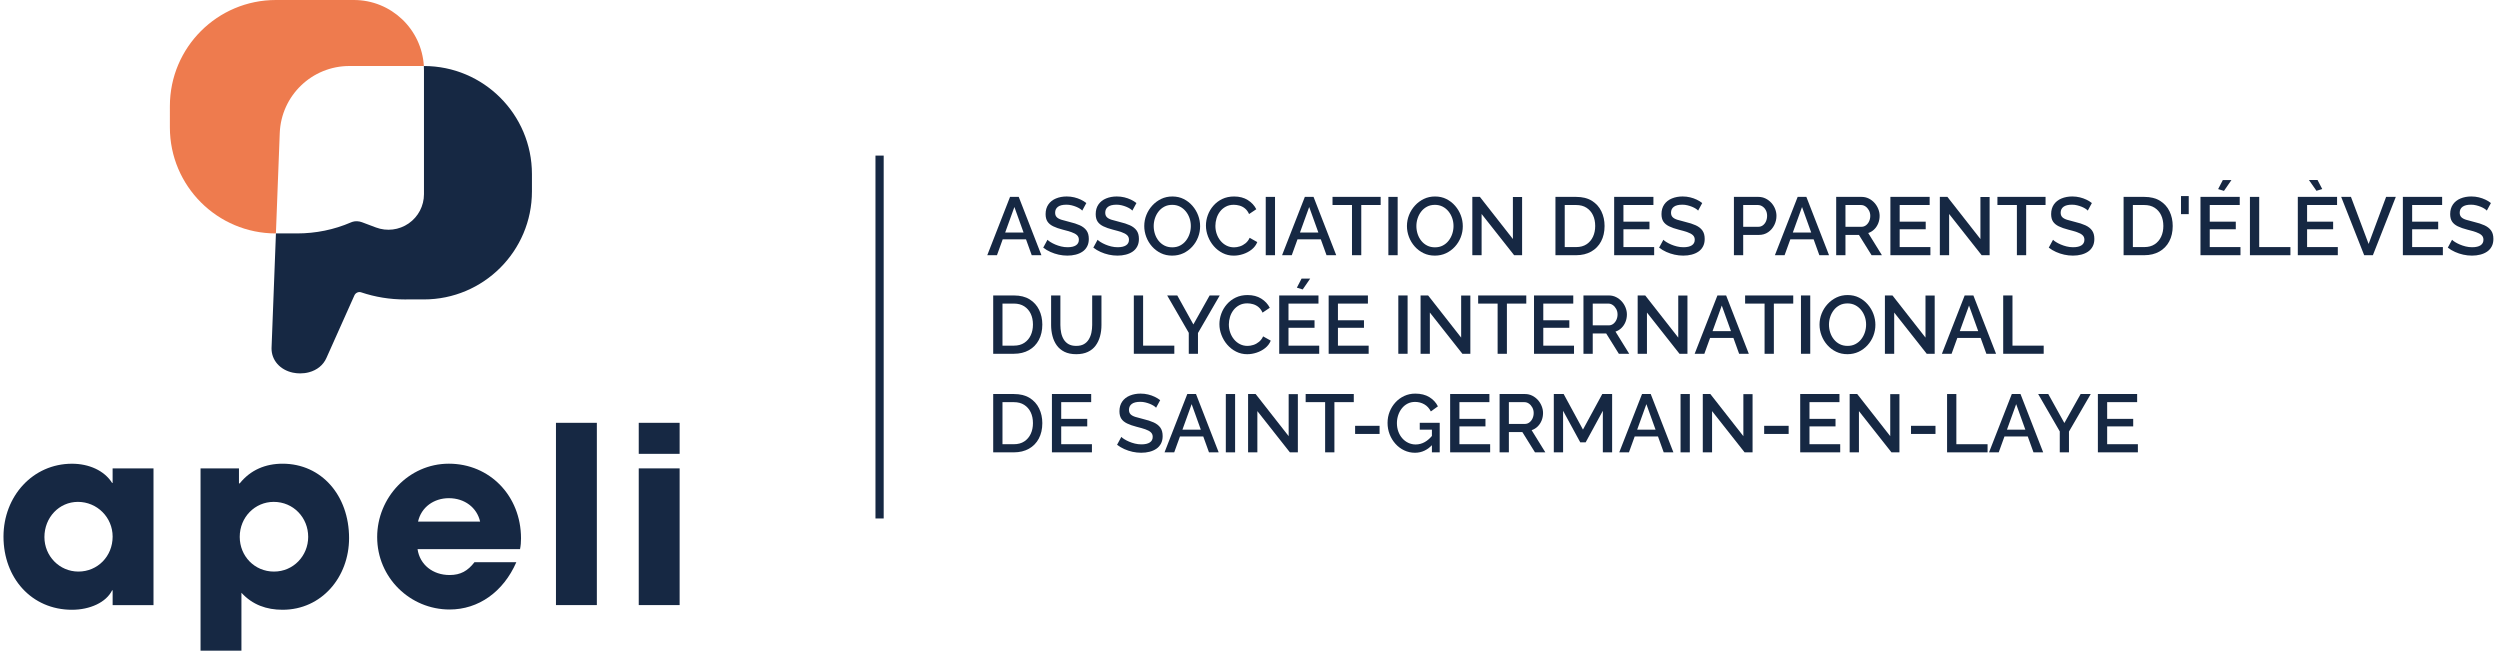 <svg xmlns="http://www.w3.org/2000/svg" xmlns:xlink="http://www.w3.org/1999/xlink" id="Calque_1" x="0px" y="0px" viewBox="0 0 1217.43 316.85" style="enable-background:new 0 0 1217.43 316.85;" xml:space="preserve"><style type="text/css">	.st0{fill:#FFFFFF;}	.st1{fill:#A8A8A8;}	.st2{fill:#EE7B4E;}	.st3{fill:#162843;}	.st4{fill:#FBF2E7;}	.st5{fill:#8E8E8E;}</style><g>	<rect x="426.33" y="75.77" class="st3" width="4" height="176.71"></rect>	<g>		<path class="st2" d="M206.4,32.14h-36.24c-18.25,0-33.23,14.42-33.93,32.66l-0.78,20.4c-0.08,1.18-0.13,2.37-0.14,3.56   l-0.54,14.25l-0.41,10.67h0c-28.51,0-51.63-23.11-51.63-51.63V51.63C82.74,23.11,105.85,0,134.37,0h37.95   C190.5,0,205.37,14.22,206.4,32.14z"></path>		<path class="st3" d="M259.04,84.78v8.39c0,29.07-23.57,52.64-52.64,52.64h-8.16c-0.35,0.01-0.71,0.01-1.06,0.01   c-7.33,0-14.5-1.17-21.32-3.47c-1.27-0.43-2.71,0.23-3.28,1.5l-6.01,13.44l-7.63,17.07c-1.52,3.41-4.53,5.87-8.48,6.92   c-1.37,0.37-2.83,0.55-4.3,0.55c-1.2,0-2.41-0.12-3.57-0.37c-6.2-1.32-10.36-6.03-10.36-11.73l0.01-0.36l2.13-55.7h10.23   c9.2,0,18.05-1.81,26.32-5.38c0.11-0.05,0.22-0.09,0.34-0.13c0.09-0.04,0.19-0.07,0.28-0.1c0.02-0.01,0.04-0.01,0.06-0.02   c0.08-0.02,0.16-0.05,0.25-0.07c0.51-0.14,1.02-0.22,1.55-0.23c0.13,0,0.27,0,0.4,0c0.04,0,0.07,0,0.11,0c0.05,0,0.09,0,0.14,0.01   c0.75,0.04,1.5,0.2,2.23,0.47l6.79,2.55c5.31,2,11.27,1.26,15.94-1.97c4.67-3.23,7.45-8.55,7.45-14.22V34.14   c0-0.67-0.02-1.33-0.06-1.99h0C235.47,32.14,259.04,55.71,259.04,84.78z"></path>		<g>			<g>				<path class="st3" d="M54.85,294.66v-7.2H54.6c-2.88,5.88-10.79,9.48-19.55,9.48c-19.67,0-33.35-15.47-33.35-35.62     c0-19.67,14.27-35.5,33.35-35.5c8.16,0,15.71,3.24,19.55,9.36h0.24v-7.08h19.91v66.57H54.85z M54.85,261.31     c0-9.36-7.56-16.91-16.91-16.91c-9.12,0-16.31,7.56-16.31,17.15c0,9.24,7.32,16.79,16.55,16.79     C47.53,278.34,54.85,270.91,54.85,261.31z"></path>				<path class="st3" d="M97.66,316.85v-88.76h18.71v7.32h0.36c5.28-6.6,12.59-9.6,20.87-9.6c18.95,0,32.39,15.47,32.39,36.22     c0,18.95-13.31,34.91-32.39,34.91c-7.8,0-14.63-2.4-20.03-8.28v28.19H97.66z M150.08,261.43c0-9.36-7.2-17.03-16.79-17.03     c-9.12,0-16.55,7.44-16.55,17.03c0,9.36,7.2,16.91,16.67,16.91C142.88,278.34,150.08,270.67,150.08,261.43z"></path>				<path class="st3" d="M203.34,267.43c1.08,7.56,7.44,12.59,15.59,12.59c5.4,0,8.88-2.04,12.12-6.24h20.39     c-6.36,14.51-18.47,23.03-32.51,23.03c-19.19,0-35.26-15.47-35.26-35.27c0-19.19,15.35-35.74,34.91-35.74     c19.91,0,35.14,15.71,35.14,36.34c0,1.92-0.12,3.48-0.48,5.28H203.34z M233.8,253.99c-1.56-6.84-7.56-11.39-15.23-11.39     c-7.2,0-13.43,4.32-14.99,11.39H233.8z"></path>				<path class="st3" d="M270.74,294.66v-88.76h19.91v88.76H270.74z"></path>				<path class="st3" d="M311.05,221.01v-15.11h19.91v15.11H311.05z M311.05,294.66v-66.57h19.91v66.57H311.05z"></path>			</g>		</g>	</g>	<g>		<g>			<path class="st3" d="M491.86,95.88h4.24l11.04,28.4h-4.72l-2.78-7.72h-11.36l-2.79,7.72h-4.72L491.86,95.88z M498.45,113.24    l-4.47-12.44l-4.49,12.44H498.45z"></path>			<path class="st3" d="M527.02,102.56c-0.24-0.29-0.62-0.61-1.14-0.94c-0.52-0.33-1.12-0.64-1.8-0.92    c-0.68-0.28-1.43-0.52-2.24-0.72c-0.81-0.2-1.65-0.3-2.5-0.3c-1.87,0-3.25,0.34-4.16,1.03c-0.91,0.69-1.36,1.65-1.36,2.87    c0,0.9,0.25,1.62,0.76,2.15c0.51,0.53,1.29,0.96,2.34,1.29c1.05,0.33,2.35,0.68,3.9,1.06c1.95,0.45,3.62,1,5.02,1.63    c1.4,0.64,2.48,1.47,3.24,2.51c0.76,1.04,1.14,2.42,1.14,4.14c0,1.41-0.27,2.63-0.82,3.66c-0.55,1.04-1.3,1.88-2.26,2.53    c-0.96,0.65-2.07,1.13-3.32,1.45c-1.25,0.32-2.6,0.48-4.04,0.48c-1.41,0-2.82-0.15-4.22-0.46c-1.4-0.31-2.73-0.75-4-1.32    c-1.27-0.57-2.45-1.27-3.54-2.1l2.08-3.84c0.32,0.35,0.81,0.73,1.48,1.14c0.67,0.41,1.43,0.81,2.3,1.18    c0.87,0.37,1.81,0.69,2.84,0.94c1.03,0.25,2.07,0.38,3.14,0.38c1.79,0,3.15-0.31,4.1-0.93c0.95-0.62,1.42-1.53,1.42-2.72    c0-0.93-0.31-1.68-0.94-2.25c-0.63-0.57-1.52-1.05-2.68-1.45s-2.55-0.8-4.18-1.2c-1.87-0.48-3.43-1.02-4.68-1.63    c-1.25-0.61-2.19-1.38-2.8-2.31c-0.61-0.93-0.92-2.14-0.92-3.62c0-1.86,0.45-3.43,1.34-4.72s2.13-2.26,3.7-2.91    c1.57-0.65,3.32-0.98,5.24-0.98c1.28,0,2.5,0.14,3.66,0.42c1.16,0.28,2.24,0.66,3.24,1.14c1,0.48,1.89,1.03,2.66,1.64    L527.02,102.56z"></path>			<path class="st3" d="M551.42,102.56c-0.24-0.29-0.62-0.61-1.14-0.94c-0.52-0.33-1.12-0.64-1.8-0.92    c-0.68-0.28-1.43-0.52-2.24-0.72c-0.81-0.2-1.65-0.3-2.5-0.3c-1.87,0-3.25,0.34-4.16,1.03c-0.91,0.69-1.36,1.65-1.36,2.87    c0,0.9,0.25,1.62,0.76,2.15c0.51,0.53,1.29,0.96,2.34,1.29c1.05,0.33,2.35,0.68,3.9,1.06c1.95,0.45,3.62,1,5.02,1.63    c1.4,0.64,2.48,1.47,3.24,2.51c0.76,1.04,1.14,2.42,1.14,4.14c0,1.41-0.27,2.63-0.82,3.66c-0.55,1.04-1.3,1.88-2.26,2.53    c-0.96,0.65-2.07,1.13-3.32,1.45c-1.25,0.32-2.6,0.48-4.04,0.48c-1.41,0-2.82-0.15-4.22-0.46c-1.4-0.31-2.73-0.75-4-1.32    c-1.27-0.57-2.45-1.27-3.54-2.1l2.08-3.84c0.32,0.35,0.81,0.73,1.48,1.14c0.67,0.41,1.43,0.81,2.3,1.18    c0.87,0.37,1.81,0.69,2.84,0.94c1.03,0.25,2.07,0.38,3.14,0.38c1.79,0,3.15-0.31,4.1-0.93c0.95-0.62,1.42-1.53,1.42-2.72    c0-0.93-0.31-1.68-0.94-2.25c-0.63-0.57-1.52-1.05-2.68-1.45s-2.55-0.8-4.18-1.2c-1.87-0.48-3.43-1.02-4.68-1.63    c-1.25-0.61-2.19-1.38-2.8-2.31c-0.61-0.93-0.92-2.14-0.92-3.62c0-1.86,0.45-3.43,1.34-4.72s2.13-2.26,3.7-2.91    c1.57-0.65,3.32-0.98,5.24-0.98c1.28,0,2.5,0.14,3.66,0.42c1.16,0.28,2.24,0.66,3.24,1.14c1,0.48,1.89,1.03,2.66,1.64    L551.42,102.56z"></path>			<path class="st3" d="M570.78,124.48c-2,0-3.83-0.4-5.48-1.2c-1.65-0.8-3.09-1.89-4.3-3.26s-2.15-2.92-2.8-4.64    c-0.65-1.72-0.98-3.49-0.98-5.3c0-1.89,0.35-3.7,1.04-5.42c0.69-1.72,1.66-3.25,2.9-4.6s2.68-2.41,4.32-3.2    c1.64-0.79,3.45-1.18,5.42-1.18c2.05,0,3.9,0.41,5.54,1.24c1.64,0.83,3.06,1.93,4.26,3.32c1.2,1.39,2.12,2.93,2.76,4.64    c0.64,1.71,0.96,3.47,0.96,5.28c0,1.87-0.33,3.66-1,5.38c-0.67,1.72-1.62,3.25-2.86,4.6s-2.68,2.41-4.32,3.18    S572.78,124.48,570.78,124.48z M561.82,110.08c0,1.36,0.21,2.66,0.62,3.9c0.41,1.24,1.01,2.35,1.8,3.32    c0.79,0.97,1.73,1.74,2.84,2.3c1.11,0.56,2.37,0.84,3.78,0.84c1.44,0,2.72-0.29,3.84-0.88s2.07-1.38,2.84-2.38    s1.36-2.11,1.76-3.34c0.4-1.23,0.6-2.48,0.6-3.76c0-1.36-0.21-2.65-0.64-3.88c-0.43-1.23-1.04-2.33-1.84-3.3    c-0.8-0.97-1.75-1.74-2.86-2.3c-1.11-0.56-2.34-0.84-3.7-0.84c-1.47,0-2.75,0.29-3.86,0.88s-2.05,1.37-2.82,2.36    c-0.77,0.99-1.36,2.09-1.76,3.32C562.02,107.55,561.82,108.8,561.82,110.08z"></path>			<path class="st3" d="M587.26,109.84c0-1.73,0.31-3.43,0.92-5.1c0.61-1.67,1.51-3.19,2.7-4.56s2.63-2.47,4.32-3.28    s3.62-1.22,5.78-1.22c2.59,0,4.81,0.58,6.66,1.74c1.85,1.16,3.23,2.65,4.14,4.46l-3.52,2.36c-0.51-1.15-1.17-2.05-1.98-2.72    c-0.81-0.67-1.7-1.13-2.66-1.4c-0.96-0.27-1.89-0.4-2.8-0.4c-1.47,0-2.76,0.3-3.88,0.9c-1.12,0.6-2.06,1.39-2.82,2.38    c-0.76,0.99-1.33,2.09-1.7,3.32c-0.37,1.23-0.56,2.45-0.56,3.68c0,1.39,0.22,2.71,0.66,3.96c0.44,1.25,1.07,2.37,1.88,3.34    c0.81,0.97,1.77,1.74,2.88,2.3c1.11,0.56,2.33,0.84,3.66,0.84c0.93,0,1.89-0.16,2.88-0.48c0.99-0.32,1.9-0.83,2.74-1.52    s1.5-1.57,1.98-2.64l3.72,2.08c-0.56,1.41-1.46,2.61-2.7,3.6s-2.63,1.73-4.18,2.24s-3.08,0.76-4.6,0.76    c-1.95,0-3.75-0.42-5.4-1.26c-1.65-0.84-3.09-1.96-4.3-3.36s-2.15-2.97-2.82-4.72C587.59,113.4,587.26,111.63,587.26,109.84z"></path>			<path class="st3" d="M616.38,124.28v-28.4h4.52v28.4H616.38z"></path>			<path class="st3" d="M635.42,95.88h4.24l11.04,28.4h-4.72l-2.78-7.72h-11.36l-2.79,7.72h-4.72L635.42,95.88z M642.01,113.24    l-4.47-12.44l-4.49,12.44H642.01z"></path>			<path class="st3" d="M672.34,99.84h-9.44v24.44h-4.52V99.84h-9.48v-3.96h23.44V99.84z"></path>			<path class="st3" d="M676.1,124.28v-28.4h4.52v28.4H676.1z"></path>			<path class="st3" d="M698.7,124.48c-2,0-3.83-0.4-5.48-1.2c-1.65-0.8-3.09-1.89-4.3-3.26s-2.15-2.92-2.8-4.64    c-0.65-1.72-0.98-3.49-0.98-5.3c0-1.89,0.35-3.7,1.04-5.42c0.69-1.72,1.66-3.25,2.9-4.6s2.68-2.41,4.32-3.2    c1.64-0.79,3.45-1.18,5.42-1.18c2.05,0,3.9,0.41,5.54,1.24c1.64,0.83,3.06,1.93,4.26,3.32c1.2,1.39,2.12,2.93,2.76,4.64    c0.64,1.71,0.96,3.47,0.96,5.28c0,1.87-0.33,3.66-1,5.38c-0.67,1.72-1.62,3.25-2.86,4.6s-2.68,2.41-4.32,3.18    S700.7,124.48,698.7,124.48z M689.74,110.08c0,1.36,0.21,2.66,0.62,3.9c0.41,1.24,1.01,2.35,1.8,3.32    c0.79,0.97,1.73,1.74,2.84,2.3c1.11,0.56,2.37,0.84,3.78,0.84c1.44,0,2.72-0.29,3.84-0.88s2.07-1.38,2.84-2.38    s1.36-2.11,1.76-3.34c0.4-1.23,0.6-2.48,0.6-3.76c0-1.36-0.21-2.65-0.64-3.88c-0.43-1.23-1.04-2.33-1.84-3.3    c-0.8-0.97-1.75-1.74-2.86-2.3c-1.11-0.56-2.34-0.84-3.7-0.84c-1.47,0-2.75,0.29-3.86,0.88s-2.05,1.37-2.82,2.36    c-0.77,0.99-1.36,2.09-1.76,3.32C689.94,107.55,689.74,108.8,689.74,110.08z"></path>			<path class="st3" d="M721.5,104.2v20.08h-4.52v-28.4h3.68l16.08,20.52V95.92h4.48v28.36h-3.88L721.5,104.2z"></path>			<path class="st3" d="M757.46,124.28v-28.4h10.08c3.07,0,5.62,0.63,7.66,1.9s3.58,2.97,4.62,5.12s1.56,4.53,1.56,7.14    c0,2.88-0.57,5.39-1.7,7.52c-1.13,2.13-2.74,3.79-4.82,4.96s-4.52,1.76-7.32,1.76H757.46z M776.82,110.04c0-2-0.37-3.76-1.1-5.28    c-0.73-1.52-1.79-2.72-3.16-3.6c-1.37-0.88-3.05-1.32-5.02-1.32h-5.56v20.48h5.56c2,0,3.69-0.45,5.06-1.36    c1.37-0.91,2.42-2.13,3.14-3.68C776.46,113.74,776.82,111.99,776.82,110.04z"></path>			<path class="st3" d="M805.53,120.32v3.96h-19.48v-28.4h19.12v3.96h-14.6v8.12h12.68v3.68h-12.68v8.68H805.53z"></path>			<path class="st3" d="M826.94,102.56c-0.24-0.29-0.62-0.61-1.14-0.94c-0.52-0.33-1.12-0.64-1.8-0.92    c-0.68-0.28-1.43-0.52-2.24-0.72c-0.81-0.2-1.65-0.3-2.5-0.3c-1.87,0-3.25,0.34-4.16,1.03c-0.91,0.69-1.36,1.65-1.36,2.87    c0,0.9,0.25,1.62,0.76,2.15c0.51,0.53,1.29,0.96,2.34,1.29c1.05,0.33,2.35,0.68,3.9,1.06c1.95,0.45,3.62,1,5.02,1.63    c1.4,0.64,2.48,1.47,3.24,2.51c0.76,1.04,1.14,2.42,1.14,4.14c0,1.41-0.27,2.63-0.82,3.66c-0.55,1.04-1.3,1.88-2.26,2.53    c-0.96,0.65-2.07,1.13-3.32,1.45c-1.25,0.32-2.6,0.48-4.04,0.48c-1.41,0-2.82-0.15-4.22-0.46c-1.4-0.31-2.73-0.75-4-1.32    c-1.27-0.57-2.45-1.27-3.54-2.1l2.08-3.84c0.32,0.35,0.81,0.73,1.48,1.14c0.67,0.41,1.43,0.81,2.3,1.18    c0.87,0.37,1.81,0.69,2.84,0.94c1.03,0.25,2.07,0.38,3.14,0.38c1.79,0,3.15-0.31,4.1-0.93c0.95-0.62,1.42-1.53,1.42-2.72    c0-0.93-0.31-1.68-0.94-2.25c-0.63-0.57-1.52-1.05-2.68-1.45s-2.55-0.8-4.18-1.2c-1.87-0.48-3.43-1.02-4.68-1.63    c-1.25-0.61-2.19-1.38-2.8-2.31c-0.61-0.93-0.92-2.14-0.92-3.62c0-1.86,0.45-3.43,1.34-4.72s2.13-2.26,3.7-2.91    c1.57-0.65,3.32-0.98,5.24-0.98c1.28,0,2.5,0.14,3.66,0.42c1.16,0.28,2.24,0.66,3.24,1.14c1,0.48,1.89,1.03,2.66,1.64    L826.94,102.56z"></path>			<path class="st3" d="M844.37,124.28v-28.4h11.92c1.28,0,2.45,0.27,3.52,0.8s2,1.24,2.8,2.12c0.8,0.88,1.41,1.87,1.84,2.98    c0.43,1.11,0.64,2.22,0.64,3.34c0,1.57-0.35,3.07-1.06,4.48c-0.71,1.41-1.7,2.57-2.98,3.46s-2.79,1.34-4.52,1.34h-7.64v9.88    H844.37z M848.89,110.44h7.36c0.83,0,1.56-0.23,2.2-0.7c0.64-0.47,1.15-1.11,1.52-1.92c0.37-0.81,0.56-1.73,0.56-2.74    c0-1.04-0.21-1.95-0.64-2.74c-0.43-0.79-0.98-1.4-1.66-1.84c-0.68-0.44-1.41-0.66-2.18-0.66h-7.16V110.44z"></path>			<path class="st3" d="M875.41,95.88h4.24l11.04,28.4h-4.72l-2.78-7.72h-11.36l-2.79,7.72h-4.72L875.41,95.88z M882.01,113.24    l-4.47-12.44l-4.49,12.44H882.01z"></path>			<path class="st3" d="M894.17,124.28v-28.4h12.36c1.28,0,2.45,0.27,3.52,0.8c1.07,0.53,1.99,1.24,2.78,2.12    c0.79,0.88,1.4,1.87,1.84,2.98c0.44,1.11,0.66,2.22,0.66,3.34c0,1.28-0.23,2.49-0.68,3.62c-0.45,1.13-1.1,2.11-1.94,2.94    s-1.82,1.43-2.94,1.8l6.68,10.8h-5.04l-6.16-9.88h-6.56v9.88H894.17z M898.69,110.44h7.8c0.83,0,1.56-0.25,2.2-0.74    c0.64-0.49,1.15-1.14,1.52-1.94c0.37-0.8,0.56-1.68,0.56-2.64c0-0.99-0.22-1.88-0.66-2.68c-0.44-0.8-0.99-1.43-1.66-1.9    c-0.67-0.47-1.4-0.7-2.2-0.7h-7.56V110.44z"></path>			<path class="st3" d="M940.05,120.32v3.96h-19.48v-28.4h19.12v3.96h-14.6v8.12h12.68v3.68h-12.68v8.68H940.05z"></path>			<path class="st3" d="M949.17,104.2v20.08h-4.52v-28.4h3.68l16.08,20.52V95.92h4.48v28.36h-3.88L949.17,104.2z"></path>			<path class="st3" d="M996.13,99.84h-9.44v24.44h-4.52V99.84h-9.48v-3.96h23.44V99.84z"></path>			<path class="st3" d="M1016.69,102.56c-0.24-0.29-0.62-0.61-1.14-0.94c-0.52-0.33-1.12-0.64-1.8-0.92    c-0.68-0.28-1.43-0.52-2.24-0.72c-0.81-0.2-1.65-0.3-2.5-0.3c-1.87,0-3.25,0.34-4.16,1.03c-0.91,0.69-1.36,1.65-1.36,2.87    c0,0.9,0.25,1.62,0.76,2.15c0.51,0.53,1.29,0.96,2.34,1.29c1.05,0.33,2.35,0.68,3.9,1.06c1.95,0.45,3.62,1,5.02,1.63    c1.4,0.64,2.48,1.47,3.24,2.51c0.76,1.04,1.14,2.42,1.14,4.14c0,1.41-0.27,2.63-0.82,3.66c-0.55,1.04-1.3,1.88-2.26,2.53    c-0.96,0.65-2.07,1.13-3.32,1.45c-1.25,0.32-2.6,0.48-4.04,0.48c-1.41,0-2.82-0.15-4.22-0.46c-1.4-0.31-2.73-0.75-4-1.32    c-1.27-0.57-2.45-1.27-3.54-2.1l2.08-3.84c0.32,0.35,0.81,0.73,1.48,1.14c0.67,0.41,1.43,0.81,2.3,1.18    c0.87,0.37,1.81,0.69,2.84,0.94c1.03,0.25,2.07,0.38,3.14,0.38c1.79,0,3.15-0.31,4.1-0.93c0.95-0.62,1.42-1.53,1.42-2.72    c0-0.93-0.31-1.68-0.94-2.25c-0.63-0.57-1.52-1.05-2.68-1.45s-2.55-0.8-4.18-1.2c-1.87-0.48-3.43-1.02-4.68-1.63    c-1.25-0.61-2.19-1.38-2.8-2.31c-0.61-0.93-0.92-2.14-0.92-3.62c0-1.86,0.45-3.43,1.34-4.72s2.13-2.26,3.7-2.91    c1.57-0.65,3.32-0.98,5.24-0.98c1.28,0,2.5,0.14,3.66,0.42c1.16,0.28,2.24,0.66,3.24,1.14c1,0.48,1.89,1.03,2.66,1.64    L1016.69,102.56z"></path>			<path class="st3" d="M1034.13,124.28v-28.4h10.08c3.07,0,5.62,0.63,7.66,1.9s3.58,2.97,4.62,5.12s1.56,4.53,1.56,7.14    c0,2.88-0.57,5.39-1.7,7.52c-1.13,2.13-2.74,3.79-4.82,4.96s-4.52,1.76-7.32,1.76H1034.13z M1053.49,110.04    c0-2-0.37-3.76-1.1-5.28c-0.73-1.52-1.79-2.72-3.16-3.6c-1.37-0.88-3.05-1.32-5.02-1.32h-5.56v20.48h5.56    c2,0,3.69-0.45,5.06-1.36c1.37-0.91,2.42-2.13,3.14-3.68C1053.13,113.74,1053.49,111.99,1053.49,110.04z"></path>			<path class="st3" d="M1062.09,104.28v-8.8h3.76v8.8H1062.09z"></path>			<path class="st3" d="M1091.05,120.32v3.96h-19.48v-28.4h19.12v3.96h-14.6v8.12h12.68v3.68h-12.68v8.68H1091.05z M1083.01,92.96    l-2.84-0.88l2.28-4.4h4.2L1083.01,92.96z"></path>			<path class="st3" d="M1095.65,124.28v-28.4h4.52v24.44h15.2v3.96H1095.65z"></path>			<path class="st3" d="M1138.45,120.32v3.96h-19.48v-28.4h19.12v3.96h-14.6v8.12h12.68v3.68h-12.68v8.68H1138.45z M1124.37,87.64    h4.2l2.28,4.4l-2.8,0.88L1124.37,87.64z"></path>			<path class="st3" d="M1144.85,95.88l8.6,22.92l8.52-22.92h4.72l-11.16,28.4h-4.24l-11.2-28.4H1144.85z"></path>			<path class="st3" d="M1189.61,120.32v3.96h-19.48v-28.4h19.12v3.96h-14.6v8.12h12.68v3.68h-12.68v8.68H1189.61z"></path>			<path class="st3" d="M1211.01,102.56c-0.24-0.29-0.62-0.61-1.14-0.94c-0.52-0.33-1.12-0.64-1.8-0.92    c-0.68-0.28-1.43-0.52-2.24-0.72c-0.81-0.2-1.65-0.3-2.5-0.3c-1.87,0-3.25,0.34-4.16,1.03c-0.91,0.69-1.36,1.65-1.36,2.87    c0,0.9,0.25,1.62,0.76,2.15c0.51,0.53,1.29,0.96,2.34,1.29c1.05,0.33,2.35,0.68,3.9,1.06c1.95,0.45,3.62,1,5.02,1.63    c1.4,0.64,2.48,1.47,3.24,2.51c0.76,1.04,1.14,2.42,1.14,4.14c0,1.41-0.27,2.63-0.82,3.66c-0.55,1.04-1.3,1.88-2.26,2.53    c-0.96,0.65-2.07,1.13-3.32,1.45c-1.25,0.32-2.6,0.48-4.04,0.48c-1.41,0-2.82-0.15-4.22-0.46c-1.4-0.31-2.73-0.75-4-1.32    c-1.27-0.57-2.45-1.27-3.54-2.1l2.08-3.84c0.32,0.35,0.81,0.73,1.48,1.14c0.67,0.41,1.43,0.81,2.3,1.18    c0.87,0.37,1.81,0.69,2.84,0.94c1.03,0.25,2.07,0.38,3.14,0.38c1.79,0,3.15-0.31,4.1-0.93c0.95-0.62,1.42-1.53,1.42-2.72    c0-0.93-0.31-1.68-0.94-2.25c-0.63-0.57-1.52-1.05-2.68-1.45s-2.55-0.8-4.18-1.2c-1.87-0.48-3.43-1.02-4.68-1.63    c-1.25-0.61-2.19-1.38-2.8-2.31c-0.61-0.93-0.92-2.14-0.92-3.62c0-1.86,0.45-3.43,1.34-4.72s2.13-2.26,3.7-2.91    c1.57-0.65,3.32-0.98,5.24-0.98c1.28,0,2.5,0.14,3.66,0.42c1.16,0.28,2.24,0.66,3.24,1.14c1,0.48,1.89,1.03,2.66,1.64    L1211.01,102.56z"></path>			<path class="st3" d="M483.66,172.28v-28.4h10.08c3.07,0,5.62,0.63,7.66,1.9s3.58,2.97,4.62,5.12s1.56,4.53,1.56,7.14    c0,2.88-0.57,5.39-1.7,7.52c-1.13,2.13-2.74,3.79-4.82,4.96s-4.52,1.76-7.32,1.76H483.66z M503.02,158.04c0-2-0.37-3.76-1.1-5.28    c-0.73-1.52-1.79-2.72-3.16-3.6c-1.37-0.88-3.05-1.32-5.02-1.32h-5.56v20.48h5.56c2,0,3.69-0.45,5.06-1.36    c1.37-0.91,2.42-2.13,3.14-3.68C502.66,161.74,503.02,159.99,503.02,158.04z"></path>			<path class="st3" d="M524.1,172.48c-2.27,0-4.18-0.39-5.74-1.16c-1.56-0.77-2.81-1.83-3.76-3.16c-0.95-1.33-1.64-2.85-2.08-4.56    s-0.66-3.48-0.66-5.32v-14.4h4.52v14.4c0,1.31,0.13,2.57,0.38,3.78c0.25,1.21,0.67,2.3,1.26,3.26c0.59,0.96,1.37,1.72,2.36,2.28    c0.99,0.56,2.21,0.84,3.68,0.84c1.52,0,2.77-0.28,3.76-0.84c0.99-0.56,1.78-1.33,2.38-2.32c0.6-0.99,1.03-2.08,1.28-3.28    c0.25-1.2,0.38-2.44,0.38-3.72v-14.4h4.52v14.4c0,1.95-0.23,3.78-0.7,5.5c-0.47,1.72-1.19,3.23-2.16,4.54s-2.24,2.33-3.8,3.06    C528.16,172.12,526.28,172.48,524.1,172.48z"></path>			<path class="st3" d="M552.14,172.28v-28.4h4.52v24.44h15.2v3.96H552.14z"></path>			<path class="st3" d="M573.3,143.88l7.84,14.12l7.92-14.12h4.92l-10.6,18.28v10.12h-4.48v-10.2l-10.52-18.2H573.3z"></path>			<path class="st3" d="M593.82,157.84c0-1.73,0.31-3.43,0.92-5.1c0.61-1.67,1.51-3.19,2.7-4.56s2.63-2.47,4.32-3.28    s3.62-1.22,5.78-1.22c2.59,0,4.81,0.58,6.66,1.74c1.85,1.16,3.23,2.65,4.14,4.46l-3.52,2.36c-0.51-1.15-1.17-2.05-1.98-2.72    c-0.81-0.67-1.7-1.13-2.66-1.4c-0.96-0.27-1.89-0.4-2.8-0.4c-1.47,0-2.76,0.3-3.88,0.9c-1.12,0.6-2.06,1.39-2.82,2.38    c-0.76,0.99-1.33,2.09-1.7,3.32c-0.37,1.23-0.56,2.45-0.56,3.68c0,1.39,0.22,2.71,0.66,3.96c0.44,1.25,1.07,2.37,1.88,3.34    c0.81,0.97,1.77,1.74,2.88,2.3c1.11,0.56,2.33,0.84,3.66,0.84c0.93,0,1.89-0.16,2.88-0.48c0.99-0.32,1.9-0.83,2.74-1.52    s1.5-1.57,1.98-2.64l3.72,2.08c-0.56,1.41-1.46,2.61-2.7,3.6s-2.63,1.73-4.18,2.24s-3.08,0.76-4.6,0.76    c-1.95,0-3.75-0.42-5.4-1.26c-1.65-0.84-3.09-1.96-4.3-3.36s-2.15-2.97-2.82-4.72C594.15,161.4,593.82,159.63,593.82,157.84z"></path>			<path class="st3" d="M642.42,168.32v3.96h-19.48v-28.4h19.12v3.96h-14.6v8.12h12.68v3.68h-12.68v8.68H642.42z M634.38,140.96    l-2.84-0.88l2.28-4.4h4.2L634.38,140.96z"></path>			<path class="st3" d="M666.5,168.32v3.96h-19.48v-28.4h19.12v3.96h-14.6v8.12h12.68v3.68h-12.68v8.68H666.5z"></path>			<path class="st3" d="M680.94,172.28v-28.4h4.52v28.4H680.94z"></path>			<path class="st3" d="M696.3,152.2v20.08h-4.52v-28.4h3.68l16.08,20.52v-20.48h4.48v28.36h-3.88L696.3,152.2z"></path>			<path class="st3" d="M743.26,147.84h-9.44v24.44h-4.52v-24.44h-9.48v-3.96h23.44V147.84z"></path>			<path class="st3" d="M766.5,168.32v3.96h-19.48v-28.4h19.12v3.96h-14.6v8.12h12.68v3.68h-12.68v8.68H766.5z"></path>			<path class="st3" d="M771.1,172.28v-28.4h12.36c1.28,0,2.45,0.27,3.52,0.8c1.07,0.53,1.99,1.24,2.78,2.12    c0.79,0.88,1.4,1.87,1.84,2.98c0.44,1.11,0.66,2.22,0.66,3.34c0,1.28-0.23,2.49-0.68,3.62c-0.45,1.13-1.1,2.11-1.94,2.94    s-1.82,1.43-2.94,1.8l6.68,10.8h-5.04l-6.16-9.88h-6.56v9.88H771.1z M775.62,158.44h7.8c0.83,0,1.56-0.25,2.2-0.74    c0.64-0.49,1.15-1.14,1.52-1.94c0.37-0.8,0.56-1.68,0.56-2.64c0-0.99-0.22-1.88-0.66-2.68c-0.44-0.8-0.99-1.43-1.66-1.9    c-0.67-0.47-1.4-0.7-2.2-0.7h-7.56V158.44z"></path>			<path class="st3" d="M802.02,152.2v20.08h-4.52v-28.4h3.68l16.08,20.52v-20.48h4.48v28.36h-3.88L802.02,152.2z"></path>			<path class="st3" d="M836.34,143.88h4.24l11.04,28.4h-4.72l-2.78-7.72h-11.36l-2.79,7.72h-4.72L836.34,143.88z M842.93,161.24    l-4.47-12.44l-4.49,12.44H842.93z"></path>			<path class="st3" d="M873.26,147.84h-9.44v24.44h-4.52v-24.44h-9.48v-3.96h23.44V147.84z"></path>			<path class="st3" d="M877.02,172.28v-28.4h4.52v28.4H877.02z"></path>			<path class="st3" d="M899.62,172.48c-2,0-3.83-0.4-5.48-1.2c-1.65-0.8-3.09-1.89-4.3-3.26s-2.15-2.92-2.8-4.64    c-0.65-1.72-0.98-3.49-0.98-5.3c0-1.89,0.35-3.7,1.04-5.42c0.69-1.72,1.66-3.25,2.9-4.6s2.68-2.41,4.32-3.2    c1.64-0.79,3.45-1.18,5.42-1.18c2.05,0,3.9,0.41,5.54,1.24c1.64,0.83,3.06,1.93,4.26,3.32c1.2,1.39,2.12,2.93,2.76,4.64    c0.64,1.71,0.96,3.47,0.96,5.28c0,1.87-0.33,3.66-1,5.38c-0.67,1.72-1.62,3.25-2.86,4.6s-2.68,2.41-4.32,3.18    S901.62,172.48,899.62,172.48z M890.66,158.08c0,1.36,0.21,2.66,0.62,3.9c0.41,1.24,1.01,2.35,1.8,3.32    c0.79,0.97,1.73,1.74,2.84,2.3c1.11,0.56,2.37,0.84,3.78,0.84c1.44,0,2.72-0.29,3.84-0.88s2.07-1.38,2.84-2.38    s1.36-2.11,1.76-3.34c0.4-1.23,0.6-2.48,0.6-3.76c0-1.36-0.21-2.65-0.64-3.88c-0.43-1.23-1.04-2.33-1.84-3.3    c-0.8-0.97-1.75-1.74-2.86-2.3c-1.11-0.56-2.34-0.84-3.7-0.84c-1.47,0-2.75,0.29-3.86,0.88s-2.05,1.37-2.82,2.36    c-0.77,0.99-1.36,2.09-1.76,3.32C890.86,155.55,890.66,156.8,890.66,158.08z"></path>			<path class="st3" d="M922.42,152.2v20.08h-4.52v-28.4h3.68l16.08,20.52v-20.48h4.48v28.36h-3.88L922.42,152.2z"></path>			<path class="st3" d="M956.74,143.88h4.24l11.04,28.4h-4.72l-2.78-7.72h-11.36l-2.79,7.72h-4.72L956.74,143.88z M963.33,161.24    l-4.47-12.44l-4.49,12.44H963.33z"></path>			<path class="st3" d="M975.5,172.28v-28.4h4.52v24.44h15.2v3.96H975.5z"></path>			<path class="st3" d="M483.66,220.28v-28.4h10.08c3.07,0,5.62,0.63,7.66,1.9s3.58,2.97,4.62,5.12s1.56,4.53,1.56,7.14    c0,2.88-0.57,5.39-1.7,7.52c-1.13,2.13-2.74,3.79-4.82,4.96s-4.52,1.76-7.32,1.76H483.66z M503.02,206.04c0-2-0.37-3.76-1.1-5.28    c-0.73-1.52-1.79-2.72-3.16-3.6c-1.37-0.88-3.05-1.32-5.02-1.32h-5.56v20.48h5.56c2,0,3.69-0.45,5.06-1.36    c1.37-0.91,2.42-2.13,3.14-3.68C502.66,209.74,503.02,207.99,503.02,206.04z"></path>			<path class="st3" d="M531.74,216.32v3.96h-19.48v-28.4h19.12v3.96h-14.6v8.12h12.68v3.68h-12.68v8.68H531.74z"></path>			<path class="st3" d="M562.98,198.56c-0.24-0.29-0.62-0.61-1.14-0.94c-0.52-0.33-1.12-0.64-1.8-0.92    c-0.68-0.28-1.43-0.52-2.24-0.72c-0.81-0.2-1.65-0.3-2.5-0.3c-1.87,0-3.25,0.34-4.16,1.03c-0.91,0.69-1.36,1.65-1.36,2.87    c0,0.9,0.25,1.62,0.76,2.15c0.51,0.53,1.29,0.96,2.34,1.29c1.05,0.33,2.35,0.68,3.9,1.06c1.95,0.45,3.62,1,5.02,1.63    c1.4,0.64,2.48,1.47,3.24,2.51c0.76,1.04,1.14,2.42,1.14,4.14c0,1.41-0.27,2.63-0.82,3.66c-0.55,1.04-1.3,1.88-2.26,2.53    c-0.96,0.65-2.07,1.13-3.32,1.45c-1.25,0.32-2.6,0.48-4.04,0.48c-1.41,0-2.82-0.15-4.22-0.46c-1.4-0.31-2.73-0.75-4-1.32    c-1.27-0.57-2.45-1.27-3.54-2.1l2.08-3.84c0.32,0.35,0.81,0.73,1.48,1.14c0.67,0.41,1.43,0.81,2.3,1.18    c0.87,0.37,1.81,0.69,2.84,0.94c1.03,0.25,2.07,0.38,3.14,0.38c1.79,0,3.15-0.31,4.1-0.93c0.95-0.62,1.42-1.53,1.42-2.72    c0-0.93-0.31-1.68-0.94-2.25c-0.63-0.57-1.52-1.05-2.68-1.45s-2.55-0.8-4.18-1.2c-1.87-0.48-3.43-1.02-4.68-1.63    c-1.25-0.61-2.19-1.38-2.8-2.31c-0.61-0.93-0.92-2.14-0.92-3.62c0-1.86,0.45-3.43,1.34-4.72s2.13-2.26,3.7-2.91    c1.57-0.65,3.32-0.98,5.24-0.98c1.28,0,2.5,0.14,3.66,0.42c1.16,0.28,2.24,0.66,3.24,1.14c1,0.48,1.89,1.03,2.66,1.64    L562.98,198.56z"></path>			<path class="st3" d="M578.18,191.88h4.24l11.04,28.4h-4.72l-2.78-7.72h-11.36l-2.79,7.72h-4.72L578.18,191.88z M584.77,209.24    l-4.47-12.44l-4.49,12.44H584.77z"></path>			<path class="st3" d="M596.94,220.28v-28.4h4.52v28.4H596.94z"></path>			<path class="st3" d="M612.3,200.2v20.08h-4.52v-28.4h3.68l16.08,20.52v-20.48h4.48v28.36h-3.88L612.3,200.2z"></path>			<path class="st3" d="M659.26,195.84h-9.44v24.44h-4.52v-24.44h-9.48v-3.96h23.44V195.84z"></path>			<path class="st3" d="M659.9,211.32v-3.96h11.92v3.96H659.9z"></path>			<path class="st3" d="M689.06,220.48c-1.87,0-3.61-0.39-5.24-1.16c-1.63-0.77-3.05-1.83-4.26-3.18c-1.21-1.35-2.16-2.89-2.84-4.64    c-0.68-1.75-1.02-3.59-1.02-5.54c0-1.95,0.34-3.77,1.02-5.48c0.68-1.71,1.63-3.22,2.84-4.54c1.21-1.32,2.64-2.36,4.28-3.12    s3.42-1.14,5.34-1.14c2.72,0,5.01,0.57,6.86,1.7c1.85,1.13,3.25,2.63,4.18,4.5l-3.44,2.48c-0.77-1.55-1.84-2.71-3.2-3.48    c-1.36-0.77-2.85-1.16-4.48-1.16c-1.36,0-2.58,0.28-3.66,0.84c-1.08,0.56-2.01,1.33-2.78,2.3c-0.77,0.97-1.37,2.08-1.78,3.32    c-0.41,1.24-0.62,2.54-0.62,3.9c0,1.44,0.23,2.79,0.68,4.04c0.45,1.25,1.09,2.35,1.92,3.3c0.83,0.95,1.8,1.69,2.92,2.22    c1.12,0.53,2.32,0.8,3.6,0.8c1.57,0,3.06-0.39,4.46-1.18c1.4-0.79,2.71-1.97,3.94-3.54v4.56    C695.3,219.08,692.39,220.48,689.06,220.48z M697.3,209.24h-5.92v-3.36h9.72v14.4h-3.8V209.24z"></path>			<path class="st3" d="M725.66,216.32v3.96h-19.48v-28.4h19.12v3.96h-14.6v8.12h12.68v3.68H710.7v8.68H725.66z"></path>			<path class="st3" d="M730.26,220.28v-28.4h12.36c1.28,0,2.45,0.27,3.52,0.8c1.07,0.53,1.99,1.24,2.78,2.12    c0.79,0.88,1.4,1.87,1.84,2.98c0.44,1.11,0.66,2.22,0.66,3.34c0,1.28-0.23,2.49-0.68,3.62c-0.45,1.13-1.1,2.11-1.94,2.94    s-1.82,1.43-2.94,1.8l6.68,10.8h-5.04l-6.16-9.88h-6.56v9.88H730.26z M734.78,206.44h7.8c0.83,0,1.56-0.25,2.2-0.74    c0.64-0.49,1.15-1.14,1.52-1.94c0.37-0.8,0.56-1.68,0.56-2.64c0-0.99-0.22-1.88-0.66-2.68c-0.44-0.8-0.99-1.43-1.66-1.9    c-0.67-0.47-1.4-0.7-2.2-0.7h-7.56V206.44z"></path>			<path class="st3" d="M780.54,220.28v-20.24l-8.36,15.36h-2.64l-8.36-15.36v20.24h-4.52v-28.4h4.8l9.4,17.32l9.4-17.32h4.8v28.4    H780.54z"></path>			<path class="st3" d="M799.62,191.88h4.24l11.04,28.4h-4.72l-2.78-7.72h-11.36l-2.79,7.72h-4.72L799.62,191.88z M806.21,209.24    l-4.47-12.44l-4.49,12.44H806.21z"></path>			<path class="st3" d="M818.38,220.28v-28.4h4.52v28.4H818.38z"></path>			<path class="st3" d="M833.73,200.2v20.08h-4.52v-28.4h3.68l16.08,20.52v-20.48h4.48v28.36h-3.88L833.73,200.2z"></path>			<path class="st3" d="M859.1,211.32v-3.96h11.92v3.96H859.1z"></path>			<path class="st3" d="M896.13,216.32v3.96h-19.48v-28.4h19.12v3.96h-14.6v8.12h12.68v3.68h-12.68v8.68H896.13z"></path>			<path class="st3" d="M905.25,200.2v20.08h-4.52v-28.4h3.68l16.08,20.52v-20.48h4.48v28.36h-3.88L905.25,200.2z"></path>			<path class="st3" d="M930.61,211.32v-3.96h11.92v3.96H930.61z"></path>			<path class="st3" d="M948.17,220.28v-28.4h4.52v24.44h15.2v3.96H948.17z"></path>			<path class="st3" d="M979.69,191.88h4.24l11.04,28.4h-4.72l-2.78-7.72h-11.36l-2.79,7.72h-4.72L979.69,191.88z M986.29,209.24    l-4.47-12.44l-4.49,12.44H986.29z"></path>			<path class="st3" d="M997.45,191.88l7.84,14.12l7.92-14.12h4.92l-10.6,18.28v10.12h-4.48v-10.2l-10.52-18.2H997.45z"></path>			<path class="st3" d="M1041.09,216.32v3.96h-19.48v-28.4h19.12v3.96h-14.6v8.12h12.68v3.68h-12.68v8.68H1041.09z"></path>		</g>	</g></g></svg>